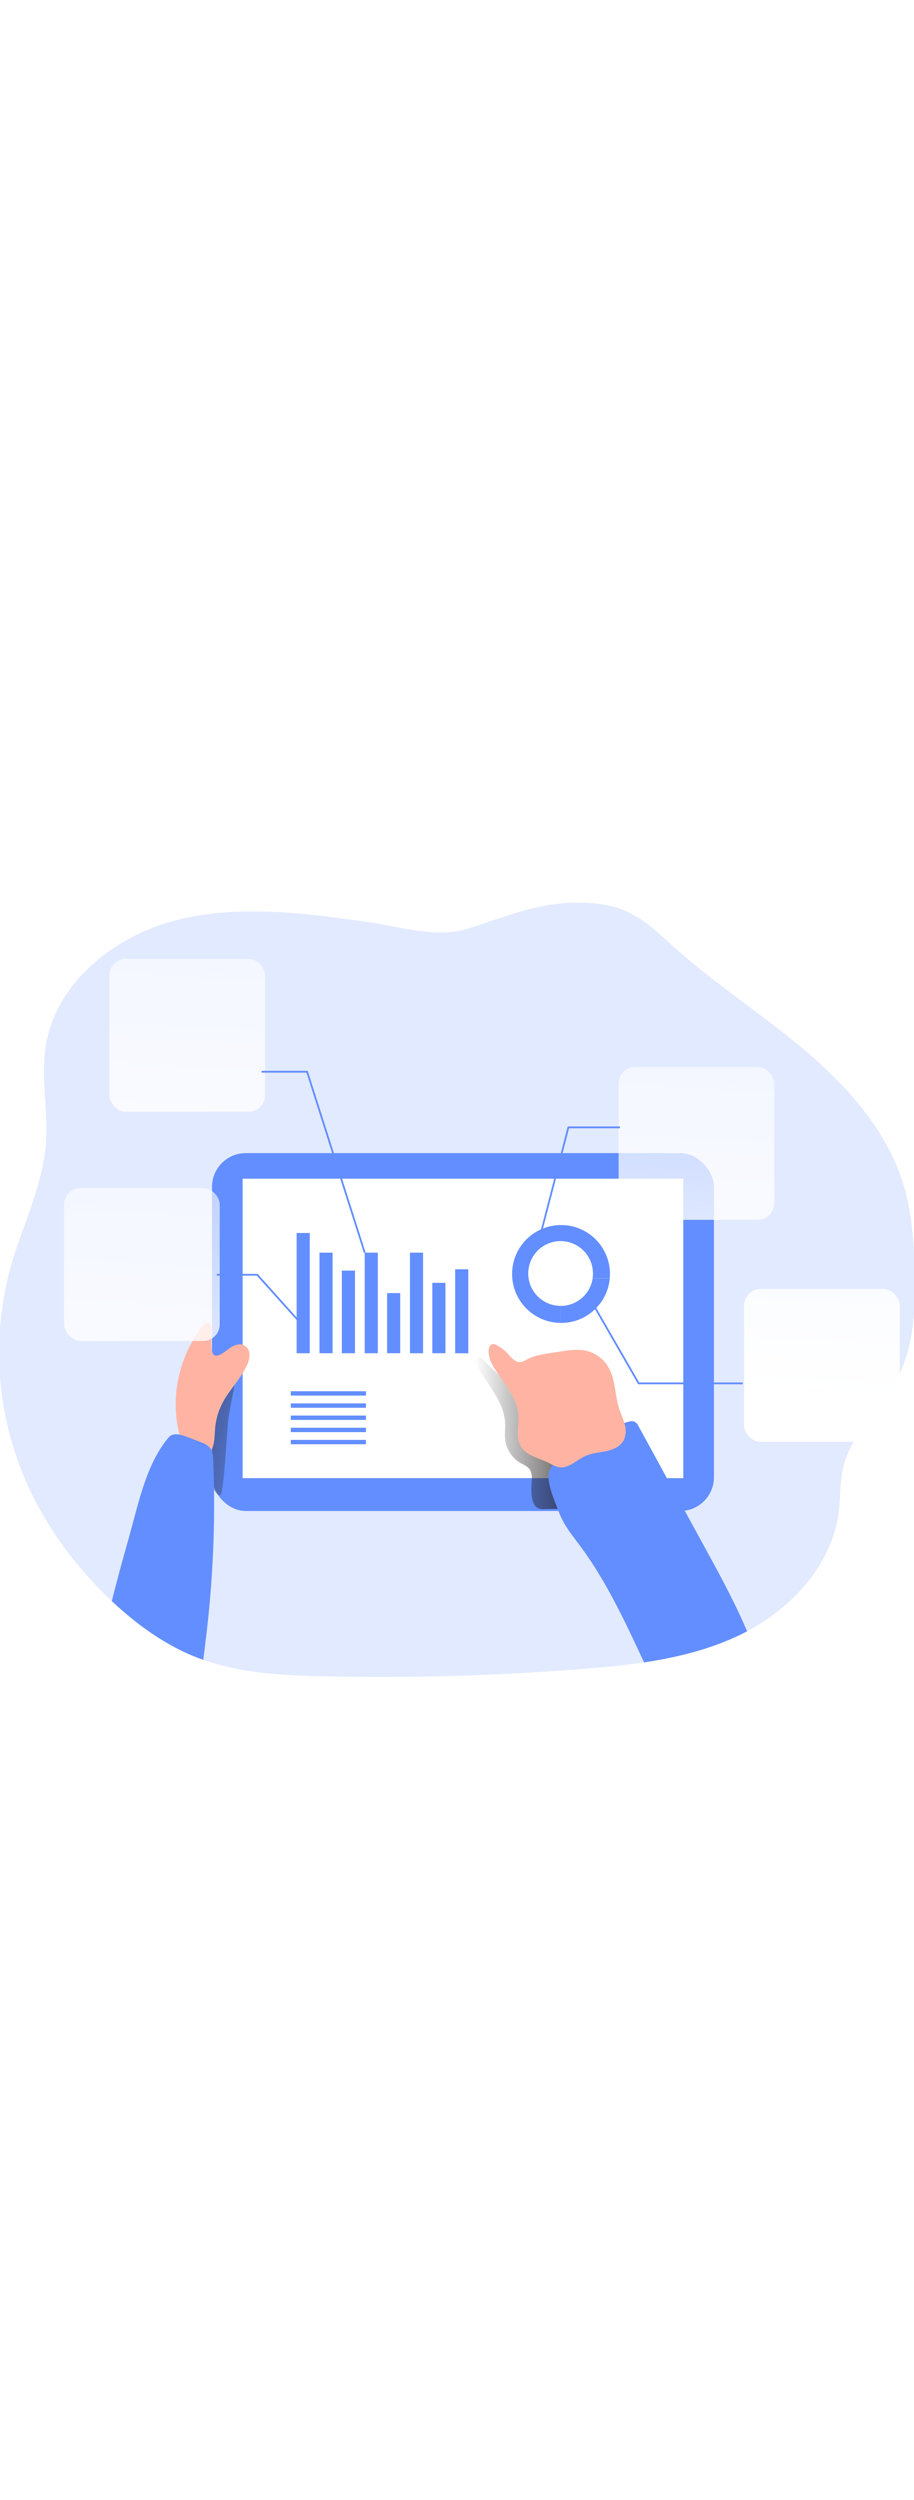 <svg xmlns="http://www.w3.org/2000/svg" xmlns:xlink="http://www.w3.org/1999/xlink" id="_0111_report_analysis_2" viewBox="0 0 500 500" data-imageid="report-analysis-2-77" class="illustrations_image" style="width: 183px;"><defs><style>.cls-1_report-analysis-2-77{fill:none;}.cls-1_report-analysis-2-77,.cls-2_report-analysis-2-77,.cls-3_report-analysis-2-77,.cls-4_report-analysis-2-77,.cls-5_report-analysis-2-77,.cls-6_report-analysis-2-77,.cls-7_report-analysis-2-77,.cls-8_report-analysis-2-77,.cls-9_report-analysis-2-77,.cls-10_report-analysis-2-77,.cls-11_report-analysis-2-77,.cls-12_report-analysis-2-77{stroke-width:0px;}.cls-2_report-analysis-2-77{fill:url(#linear-gradient);}.cls-3_report-analysis-2-77{isolation:isolate;opacity:.18;}.cls-3_report-analysis-2-77,.cls-12_report-analysis-2-77{fill:#68e1fd;}.cls-4_report-analysis-2-77{fill:url(#linear-gradient-4-report-analysis-2-77);}.cls-5_report-analysis-2-77{fill:url(#linear-gradient-2-report-analysis-2-77);}.cls-6_report-analysis-2-77{fill:url(#linear-gradient-3-report-analysis-2-77);}.cls-7_report-analysis-2-77{fill:url(#linear-gradient-7-report-analysis-2-77);}.cls-8_report-analysis-2-77{fill:url(#linear-gradient-5-report-analysis-2-77);}.cls-9_report-analysis-2-77{fill:url(#linear-gradient-6-report-analysis-2-77);}.cls-10_report-analysis-2-77{fill:#fff;}.cls-11_report-analysis-2-77{fill:#ffb4a3;}</style><linearGradient id="linear-gradient-report-analysis-2-77" x1="791.43" y1="2507.7" x2="836.77" y2="2445.02" gradientTransform="translate(-490.06 2759.34) scale(1 -1)" gradientUnits="userSpaceOnUse"><stop offset=".02" stop-color="#fff" stop-opacity="0"></stop><stop offset=".32" stop-color="#fff" stop-opacity=".39"></stop><stop offset=".68" stop-color="#fff" stop-opacity=".68"></stop><stop offset="1" stop-color="#fff"></stop></linearGradient><linearGradient id="linear-gradient-2-report-analysis-2-77" x1="650.01" y1="2401.47" x2="540.14" y2="2427.64" gradientTransform="translate(-490.06 2759.34) scale(1 -1)" gradientUnits="userSpaceOnUse"><stop offset="0" stop-color="#231f20" stop-opacity="0"></stop><stop offset="1" stop-color="#231f20"></stop></linearGradient><linearGradient id="linear-gradient-3-report-analysis-2-77" x1="749.93" y1="2409.38" x2="822.38" y2="2409.38" xlink:href="#linear-gradient-2-report-analysis-2-77"></linearGradient><linearGradient id="linear-gradient-4-report-analysis-2-77" x1="869.36" y1="2885.65" x2="844.47" y2="2431.11" gradientTransform="translate(-471 2760.19) scale(1 -1)" gradientUnits="userSpaceOnUse"><stop offset=".02" stop-color="#fff" stop-opacity="0"></stop><stop offset=".14" stop-color="#fff" stop-opacity=".06"></stop><stop offset=".32" stop-color="#fff" stop-opacity=".39"></stop><stop offset=".68" stop-color="#fff" stop-opacity=".68"></stop><stop offset="1" stop-color="#fff"></stop></linearGradient><linearGradient id="linear-gradient-5-report-analysis-2-77" x1="944.44" y1="2882.06" x2="919.57" y2="2427.52" gradientTransform="translate(-471 2760.19) scale(1 -1)" xlink:href="#linear-gradient-report-analysis-2-77"></linearGradient><linearGradient id="linear-gradient-6-report-analysis-2-77" x1="590.88" y1="2946.73" x2="566" y2="2492.18" gradientTransform="translate(-471 2760.19) scale(1 -1)" xlink:href="#linear-gradient-report-analysis-2-77"></linearGradient><linearGradient id="linear-gradient-7-report-analysis-2-77" x1="565.88" y1="2817.44" x2="541.01" y2="2362.9" gradientTransform="translate(-471 2760.19) scale(1 -1)" xlink:href="#linear-gradient-report-analysis-2-77"></linearGradient></defs><path id="background_report-analysis-2-77" class="cls-3_report-analysis-2-77 targetColor" d="M490.67,320.47c-8.85,16.69-24.89,29.71-29.34,48.08-1.92,7.92-1.48,16.27-2.46,24.34-3.49,28.41-24.79,52.09-50.18,65.51-1.07.58-2.15,1.16-3.22,1.65-16.67,8.13-34.72,12.57-53.13,15.35-11.19,1.66-22.51,2.72-33.7,3.61-46.72,3.69-93.51,5.03-140.36,4.03-22.64-.46-45.73-1.53-67.01-9.05-1.09-.37-2.17-.78-3.25-1.16-17.27-6.7-32.61-17.72-46.18-30.33l-.63-.58c-20.24-18.92-36.99-41.83-47.8-67.29-15.44-36.44-18.12-77.02-7.61-115.17,6.4-22.68,17.58-44.32,19.31-67.81,1.3-17.66-2.86-35.56-.09-53.05,5.44-34.77,37.72-60.34,71.81-68.9,34.09-8.55,69.96-3.75,104.78,1.16,17,2.43,36.91,8.91,53.74,3.72,20.7-6.37,38.09-14.3,60.42-14.35,9.11,0,18.39.95,26.73,4.65,10.11,4.42,18.13,12.43,26.34,19.75,22.93,20.54,49.07,37.18,72.5,57.17,23.43,19.99,44.67,44.26,53.29,73.81,4.22,14.44,5.25,29.63,5.71,44.67.64,20.54-.02,42.02-9.67,60.17Z" style="fill: rgb(98, 142, 255);"></path><g><rect class="cls-12_report-analysis-2-77 targetColor" x="115.97" y="197.1" width="274.59" height="195.57" rx="18.48" ry="18.48" style="fill: rgb(98, 142, 255);"></rect><rect class="cls-10_report-analysis-2-77" x="132.73" y="211.07" width="241.07" height="163.65"></rect><rect class="cls-12_report-analysis-2-77 targetColor" x="162.27" y="240.74" width="7.18" height="65.72" style="fill: rgb(98, 142, 255);"></rect><rect class="cls-12_report-analysis-2-77 targetColor" x="174.77" y="251.49" width="7.18" height="54.97" style="fill: rgb(98, 142, 255);"></rect><rect class="cls-12_report-analysis-2-77 targetColor" x="187.01" y="261.3" width="7.18" height="45.16" style="fill: rgb(98, 142, 255);"></rect><rect class="cls-12_report-analysis-2-77 targetColor" x="199.51" y="251.49" width="7.18" height="54.97" style="fill: rgb(98, 142, 255);"></rect><rect class="cls-12_report-analysis-2-77 targetColor" x="211.76" y="273.59" width="7.18" height="32.86" style="fill: rgb(98, 142, 255);"></rect><rect class="cls-12_report-analysis-2-77 targetColor" x="224.26" y="251.49" width="7.18" height="54.97" style="fill: rgb(98, 142, 255);"></rect><rect class="cls-12_report-analysis-2-77 targetColor" x="236.5" y="267.99" width="7.18" height="38.47" style="fill: rgb(98, 142, 255);"></rect><rect class="cls-12_report-analysis-2-77 targetColor" x="249" y="260.59" width="7.18" height="45.88" style="fill: rgb(98, 142, 255);"></rect><rect class="cls-12_report-analysis-2-77 targetColor" x="159.08" y="327.22" width="41.11" height="2.39" style="fill: rgb(98, 142, 255);"></rect><rect class="cls-12_report-analysis-2-77 targetColor" x="159.08" y="333.87" width="41.11" height="2.39" style="fill: rgb(98, 142, 255);"></rect><rect class="cls-12_report-analysis-2-77 targetColor" x="159.08" y="340.51" width="41.11" height="2.39" style="fill: rgb(98, 142, 255);"></rect><rect class="cls-12_report-analysis-2-77 targetColor" x="159.08" y="347.17" width="41.11" height="2.39" style="fill: rgb(98, 142, 255);"></rect><rect class="cls-12_report-analysis-2-77 targetColor" x="159.08" y="353.82" width="41.11" height="2.39" style="fill: rgb(98, 142, 255);"></rect><rect class="cls-1_report-analysis-2-77" x="214.95" y="327.22" width="41.11" height="29.54"></rect><path class="cls-12_report-analysis-2-77 targetColor" d="M306.95,236.42c-14.76-.04-26.76,11.88-26.81,26.64-.04,14.76,11.88,26.76,26.64,26.81h0v-9.3h-.1c-9.77,0-17.7-7.91-17.71-17.69,0-9.77,7.91-17.7,17.69-17.71,9.77,0,17.7,7.91,17.71,17.69h0c0,.86-.06,1.71-.19,2.54h9.4c.07-.77.1-1.53.1-2.27,0-14.76-11.97-26.73-26.73-26.73h-.01Z" style="fill: rgb(98, 142, 255);"></path><path class="cls-12_report-analysis-2-77 targetColor" d="M333.59,265.43c-1.17,13.84-12.75,24.47-26.63,24.47h-.16v-9.3c8.77-.04,16.18-6.49,17.43-15.16h9.37Z" style="fill: rgb(98, 142, 255);"></path><path class="cls-2_report-analysis-2-77" d="M333.59,265.43c-1.17,13.84-12.75,24.47-26.63,24.47h-.16v-9.3c8.77-.04,16.18-6.49,17.43-15.16h9.37Z"></path></g><g id="shadow_report-analysis-2-77"><path class="cls-5_report-analysis-2-77" d="M130.64,315.28c-2.82,2.02-6.57,2.32-9.53,4.08-2.81,1.94-4.93,4.73-6.04,7.96-2.77,6.82-3.17,14.35-3.14,21.71,0,7.77-.12,16.43,1.67,24.03.49,2.09,3.74,11.28,6.9,10.93,2-.22,3.72-37.06,4.46-41.83.74-4.78,1.58-9.3,2.57-13.94.5-2.3,1.27-11.61,3.1-12.93Z"></path><path class="cls-6_report-analysis-2-77" d="M290.72,379.29c.16-3.49.88-7.54-1.52-10.09-1.2-1.03-2.55-1.87-4.01-2.48-4.94-2.73-8.25-7.68-8.89-13.28-.3-2.96.17-5.96,0-8.95-.27-6.09-3.06-11.78-6.3-16.95s-6.97-10.04-9.6-15.56c-.55-1.16-.92-2.8.14-3.49s2.49.28,3.42,1.16c10.07,10.35,21.23,19.92,34.01,26.55,3.95,2.06,8.08,3.82,11.74,6.36,6.09,4.23,10.62,10.46,13.94,17.06,3.32,6.6,5.45,13.79,7.6,20.92.79,2.6,1.57,5.44.65,7.99-.24.79-.75,1.48-1.44,1.93-.67.32-1.4.48-2.14.46-9.3.51-18.67.52-28.03.64-2.32,0-5.08.55-6.97-1.09-2.67-2.37-2.75-8.02-2.6-11.19Z"></path></g><g id="hand_report-analysis-2-77"><path class="cls-11_report-analysis-2-77" d="M127.32,302.68c1.63-.95,3.56-1.28,5.41-.94,2.13.79,3.59,2.76,3.72,5.03.1,2.2-.38,4.39-1.41,6.34-3.39,7.39-9.51,13.22-13.28,20.42-2.35,4.48-3.75,9.39-4.11,14.43-.37,5.25-.2,11.62-4.75,14.3-3.23,1.85-7.56.59-10.19-2.06s-3.89-6.33-4.76-9.95c-4.78-20.39-.11-41.84,12.7-58.4.99-1.27,2.67-2.6,4.01-1.71.71.65,1.1,1.57,1.07,2.53.28,2.77-1.07,12.9,1.31,14.71,2.61,1.92,7.44-3.37,10.28-4.72Z"></path><path class="cls-12_report-analysis-2-77 targetColor" d="M112.22,465.69l1.96-15.69c-.99,7.9-1.95,15.8-2.94,23.72v.29c-1.09-.37-2.17-.78-3.25-1.16-17.27-6.7-32.61-17.72-46.18-30.33l-.63-.58c2.88-11.83,6.18-23.58,9.48-35.28,5.21-18.49,9.3-39.71,21.71-54.35,2.01-2.32,5.81-1.63,8.74-.58,2.93,1.05,6.11,2.32,9.11,3.49,1.93.62,3.66,1.77,4.97,3.32,1.24,1.74,1.38,4.01,1.46,6.16,1.35,33.73-.13,67.51-4.44,100.99Z" style="fill: rgb(98, 142, 255);"></path><path class="cls-12_report-analysis-2-77 targetColor" d="M408.69,458.41c-1.07.58-2.15,1.16-3.22,1.65-16.67,8.13-34.72,12.57-53.13,15.35-9.94-21.33-20.37-43.78-34.21-62.62-4.65-6.32-9.39-11.77-12.27-19.2-2.16-5.55-5.26-12.78-5.81-18.67-.52-6.31,4.06-9.53,8.62-13.21,10.3-8.32,22.25-14.37,35.06-17.76,1.1-.43,2.31-.46,3.43-.08.96.58,1.71,1.44,2.15,2.48l35.81,65.42c7.91,14.44,15.84,28.91,22.44,44.01.37.89.8,1.75,1.13,2.64Z" style="fill: rgb(98, 142, 255);"></path><path class="cls-11_report-analysis-2-77" d="M284.83,357.21c-2.77-4.87-.89-10.95-1.22-16.55-.56-9.3-7.19-16.9-12.32-24.68-2.24-3.39-4.3-7.24-3.96-11.29.12-1.45.86-3.15,2.32-3.29.66-.02,1.31.16,1.87.51,2.29,1.18,4.36,2.75,6.11,4.65,2.03,2.2,4.23,5.08,7.2,4.73,1.21-.26,2.35-.75,3.38-1.44,3.94-2.11,8.45-2.82,12.86-3.49l5.62-.87c4.57-.71,9.3-1.41,13.77-.44,5.17,1.16,9.64,4.39,12.35,8.95,3.95,6.72,3.49,15.11,5.81,22.51.93,2.91,2.32,5.67,3.08,8.62.96,2.93.77,6.12-.51,8.92-1.79,3.33-5.62,5.04-9.3,5.87s-7.58,1.01-11.07,2.46c-2.96,1.22-5.51,3.27-8.3,4.82-6.52,3.64-8.99.49-14.92-2.01-4.59-1.93-10.11-3.35-12.79-7.98Z"></path></g><g id="bubble_report-analysis-2-77"><rect class="cls-4_report-analysis-2-77" x="338.41" y="150" width="85.15" height="83.55" rx="9.04" ry="9.04"></rect><rect class="cls-8_report-analysis-2-77" x="407.06" y="271.34" width="85.15" height="83.55" rx="9.04" ry="9.04"></rect><rect class="cls-9_report-analysis-2-77" x="59.83" y="90.94" width="85.15" height="83.55" rx="9.04" ry="9.04"></rect><rect class="cls-7_report-analysis-2-77" x="35.05" y="216.19" width="85.15" height="83.55" rx="9.04" ry="9.04"></rect><polygon class="cls-12_report-analysis-2-77 targetColor" points="295.66 243.7 294.71 243.45 310.56 182.53 339.14 182.53 339.14 183.52 311.32 183.52 295.66 243.7" style="fill: rgb(98, 142, 255);"></polygon><polygon class="cls-12_report-analysis-2-77 targetColor" points="406.33 323.42 349.09 323.42 321.85 276.17 322.7 275.67 349.66 322.43 406.33 322.43 406.33 323.42" style="fill: rgb(98, 142, 255);"></polygon><polygon class="cls-12_report-analysis-2-77 targetColor" points="199.05 251.64 167.64 153.11 143.11 153.11 143.11 152.12 168.35 152.12 168.47 152.47 199.99 251.34 199.05 251.64" style="fill: rgb(98, 142, 255);"></polygon><polygon class="cls-12_report-analysis-2-77 targetColor" points="162.84 288.97 140.5 264.07 118.59 264.07 118.59 263.09 140.94 263.09 163.57 288.32 162.84 288.97" style="fill: rgb(98, 142, 255);"></polygon></g></svg>